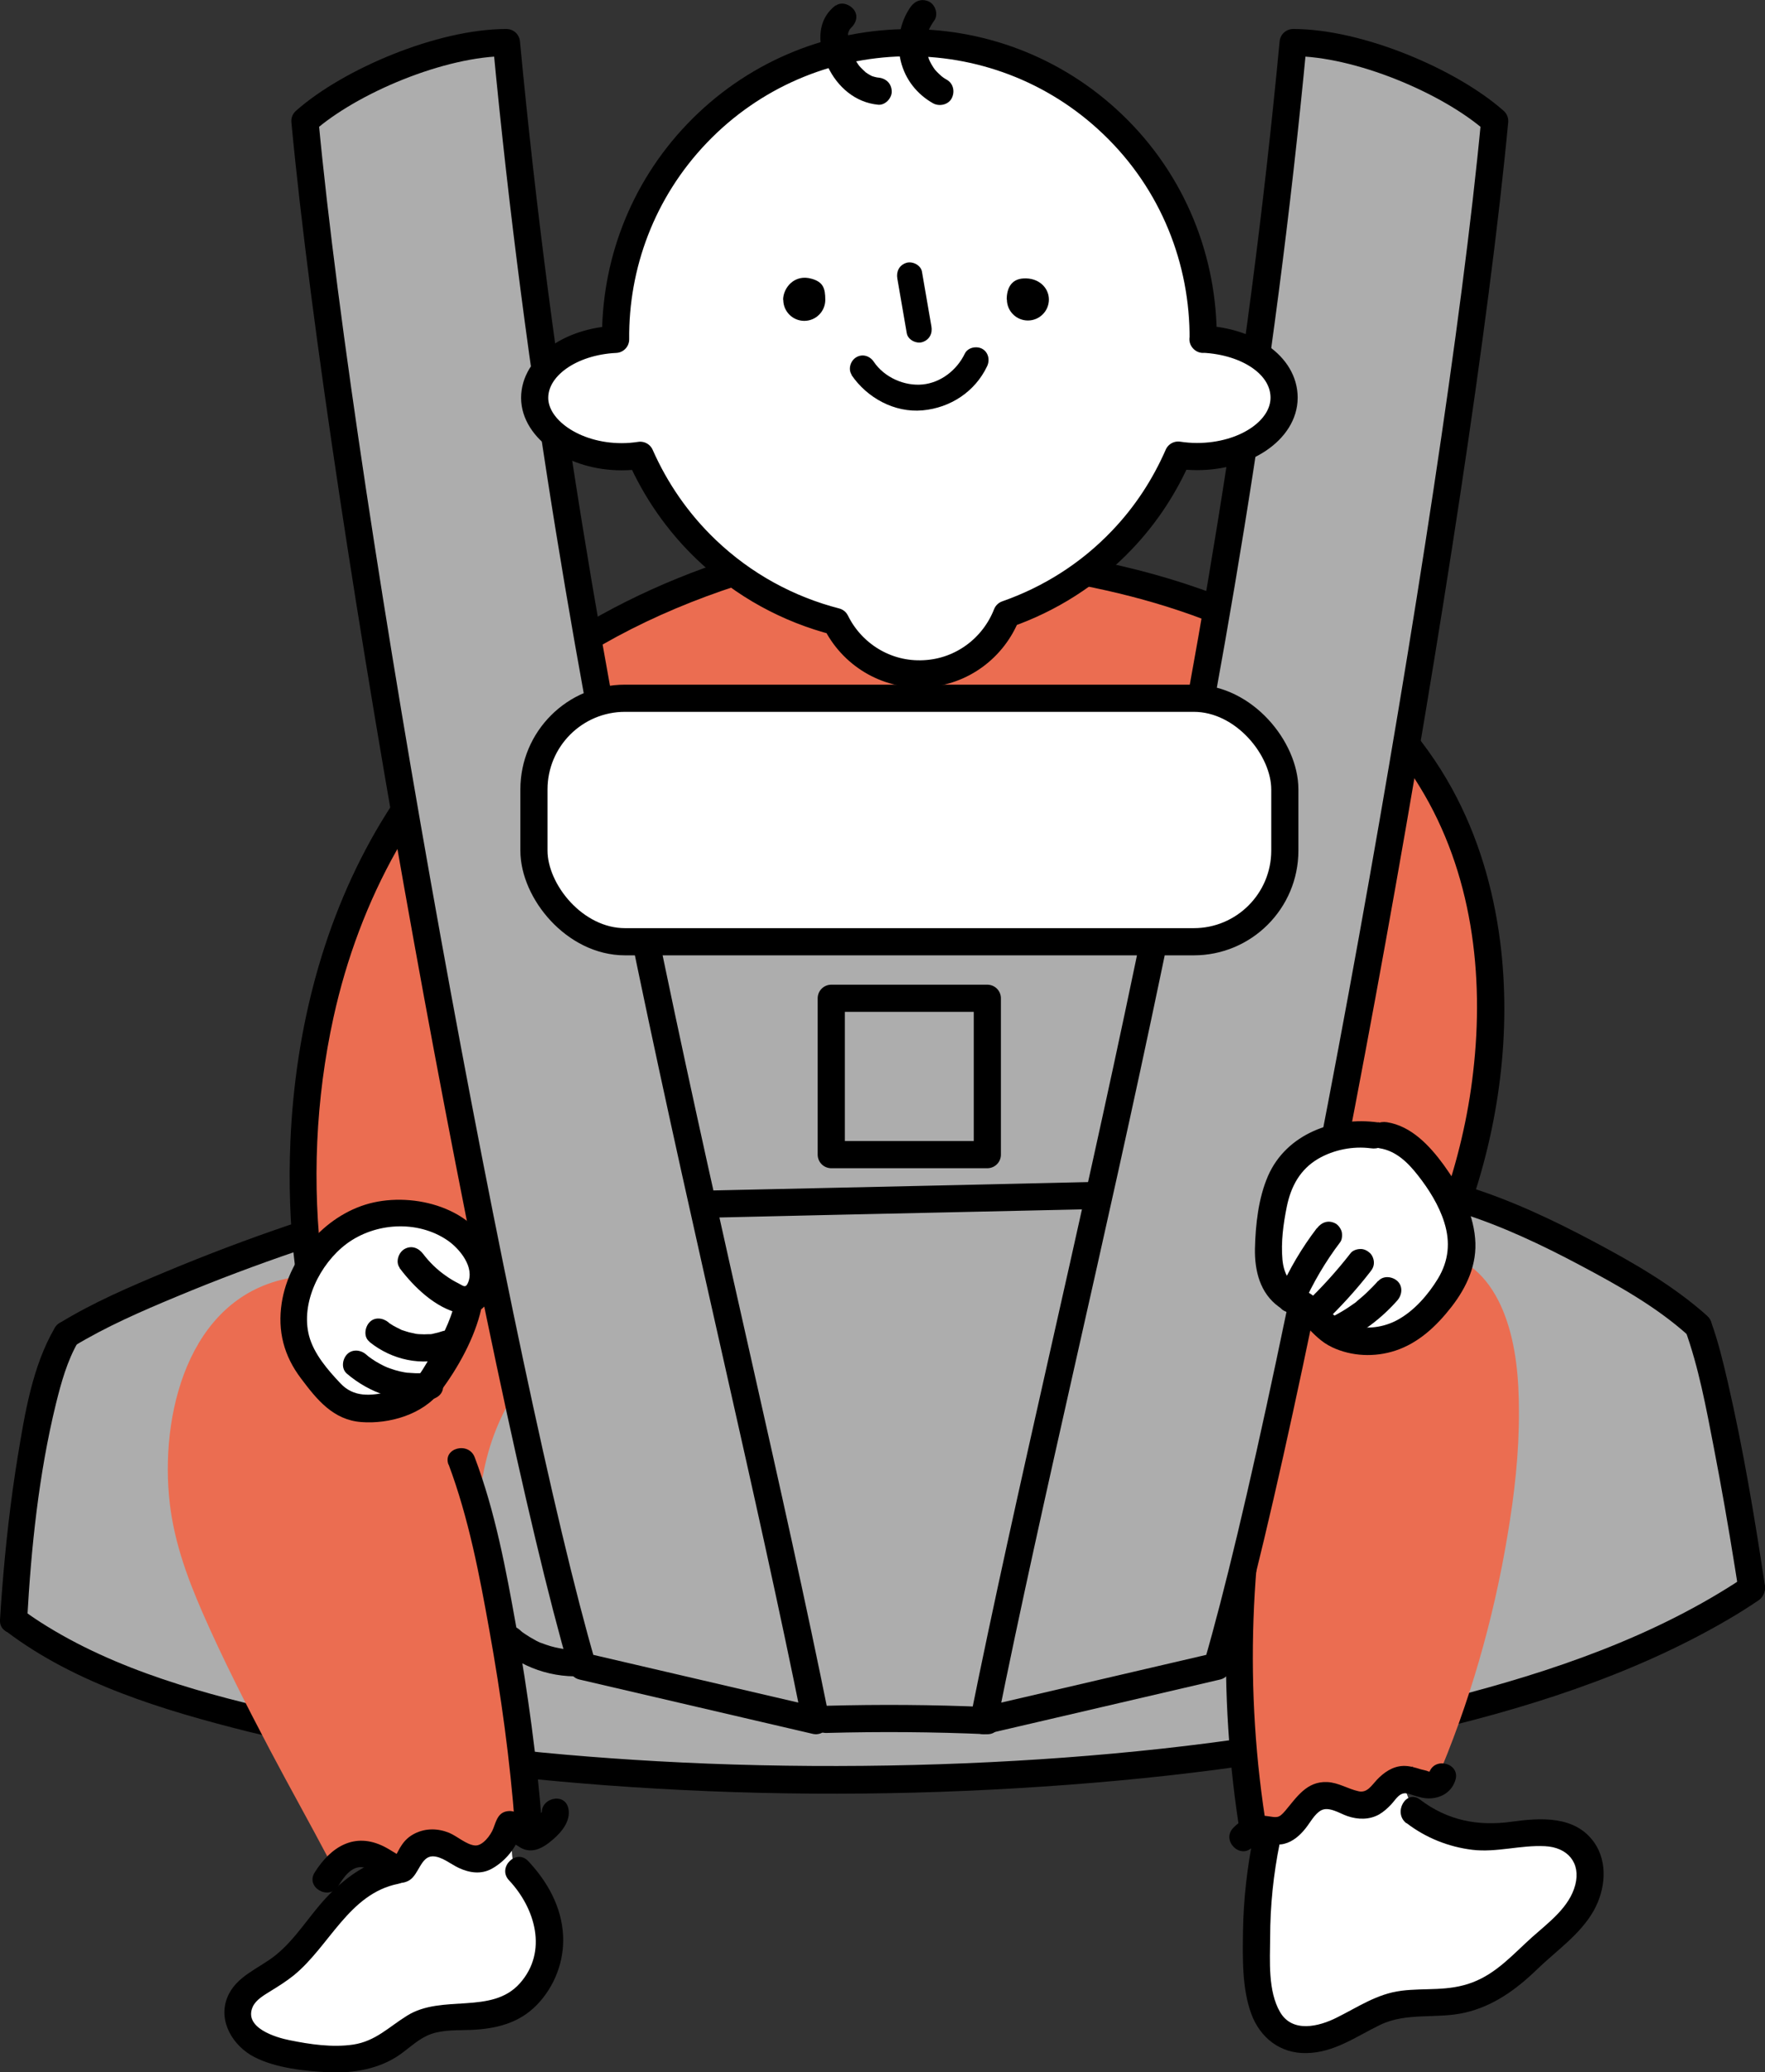<?xml version="1.0" encoding="UTF-8"?>
<svg id="_レイヤー_2" data-name="レイヤー 2" xmlns="http://www.w3.org/2000/svg" viewBox="0 0 97.48 114.38">
  <rect x="0" y="0" width="97.48" height="114.38" fill="#333333" stroke="none"/>
  <defs>
    <style>
      .cls-1, .cls-2, .cls-3 {
        fill: #fff;
      }

      .cls-2 {
        stroke-miterlimit: 10;
      }

      .cls-2, .cls-3, .cls-4, .cls-5 {
        stroke: #000;
        stroke-width: 1.5px;
      }

      .cls-3, .cls-4, .cls-5 {
        stroke-linejoin: round;
      }

      .cls-4, .cls-6 {
        fill: #adadad;
      }

      .cls-5 {
        fill: none;
      }

      .cls-7 {
        fill: #eb6d51;
      }
    </style>
  </defs>
  <g id="_レイヤー_14" data-name="レイヤー 14">
    <g>
      <path class="cls-6" d="m26.53,65.95c-6.92.69-13.69,2.85-19.73,6.29-.96.55-2.45.55-3.13,1.43-1.88,2.42-2.31,10.53-2.5,15.89,7.45,4.88,27.59,7.71,29.19,7.96,14.21,2.2,46.63-1.19,51.04-2.67,2.26-.76,11.15-4.59,15.34-7.16.57-5.64-2.52-14.04-2.97-14.52-1.62-1.72-14.67-11.25-28.98-7.2"/>
      <g>
        <path d="m.37,90.06c3.82,2.89,8.73,4.36,13.31,5.51,6.48,1.61,13.15,2.47,19.8,2.97,7.55.56,15.14.61,22.7.16s14.69-1.32,21.86-2.95c6-1.36,12.06-3.24,17.4-6.36.57-.33,1.12-.68,1.67-1.05.8-.53.05-1.83-.76-1.3-4.92,3.29-10.66,5.24-16.36,6.69-6.94,1.76-14.07,2.75-21.21,3.28s-15,.62-22.49.2c-6.74-.38-13.5-1.14-20.1-2.6-4.78-1.06-9.78-2.4-13.95-5.07-.39-.25-.76-.51-1.13-.78-.77-.58-1.52.72-.76,1.3H.37Z"/>
        <path d="m97.47,87.49c-.56-3.74-1.19-7.49-2.04-11.18-.26-1.12-.53-2.25-.92-3.33-.33-.9-1.78-.51-1.45.4.76,2.09,1.17,4.33,1.59,6.5s.81,4.39,1.16,6.59c.08.47.15.95.22,1.42.14.95,1.59.55,1.45-.4h0Z"/>
        <path d="m94.3,72.64c-1.86-1.67-4.08-2.94-6.28-4.11s-4.54-2.28-6.95-3.03c-.92-.29-1.32,1.16-.4,1.45,2.29.72,4.48,1.76,6.59,2.88s4.21,2.29,5.97,3.87c.72.64,1.78-.41,1.06-1.06h0Z"/>
        <path d="m1.5,89.41c.22-3.99.64-8.05,1.59-11.93.29-1.17.62-2.37,1.23-3.42.49-.84-.81-1.59-1.3-.76-1.23,2.11-1.65,4.72-2.04,7.09s-.68,4.94-.87,7.43c-.04.53-.08,1.06-.11,1.59-.05.96,1.45.96,1.5,0h0Z"/>
        <path d="m4.05,74.32c1.81-1.1,3.77-1.95,5.72-2.76,2.18-.91,4.39-1.74,6.62-2.5.91-.31.52-1.76-.4-1.45-2.3.78-4.57,1.64-6.8,2.57-2.01.84-4.03,1.7-5.89,2.84-.82.5-.07,1.8.76,1.3h0Z"/>
      </g>
      <path class="cls-7" d="m17.56,69.19c-1.74-9.12,1.93-22.7,7.16-27.6,4.24-3.98,10.78-8.88,15.77-10,4.18-.94,15.21-.48,19.46,0s13.37,4.94,16.31,7.87c6.94,6.94,5.56,20.56,4.39,26-8.32,10.06-47.77,9.03-63.1,3.73Z"/>
      <g>
        <path d="m40.3,30.87c-7.88,2.56-14.93,7.33-19.26,14.52-3.18,5.29-4.73,11.43-5,17.57-.1,2.33-.03,4.68.26,6.99.12.94,1.62.96,1.5,0-.58-4.57-.37-9.3.62-13.8,1.43-6.5,4.66-12.48,9.69-16.9,3.63-3.2,8.01-5.43,12.59-6.92.91-.3.52-1.75-.4-1.45h0Z"/>
        <path d="m59.76,32.31c7.27,1.41,14.66,4.58,18.66,11.13,2.88,4.7,3.57,10.35,2.94,15.75-.28,2.46-.87,4.94-1.71,7.3-.33.91,1.12,1.3,1.45.4,1.69-4.73,2.39-9.95,1.75-14.94-.38-2.94-1.22-5.8-2.65-8.41-1.59-2.9-3.87-5.36-6.55-7.29-3.98-2.85-8.73-4.46-13.5-5.39-.94-.18-1.35,1.26-.4,1.45h0Z"/>
      </g>
      <path class="cls-6" d="m27.99,47.72c13.08-3.96,27.38-3.75,40.34.6-2.99,11.16-1.87,22.96-2.87,34.47-.17,1.97-.42,4-1.38,5.73-1.75,3.17-9.58,6.45-9.58,6.45l-8.85-.07-17.32-4.07-2.38-9.58s.11-2.46,1.99-4.99l.05-28.54Z"/>
      <path class="cls-1" d="m70.41,99.59c-.5,3.2-1.08,6.42-.92,9.65.06,1.23.69,2.64,1.71,3.33,2.36,1.6,4.11-1.25,5.56-1.81,1.19-.46,3.56-.1,4.72-.61,1.7-.75,3.89-2.3,5.99-5.25.39-.54.57-2.39-.01-2.72-2.31-1.31-7.5-1.3-9.4-2.19-1.11-3-1.66-4.82-5.02-3.32-1.36.61-2.47,1.89-2.64,2.92Z"/>
      <path class="cls-1" d="m22.23,102.16c-1.41,1.84-3.73,2.79-5.17,4.6-.5.63-.9,1.36-1.51,1.9-.72.63-1.8,1.06-1.96,2.01-.1.62.27,1.24.78,1.6s1.14.51,1.75.63c.89.18,1.79.3,2.7.38,1,.09,2.08.1,2.94-.42.66-.41,1.16-1.11,1.91-1.31.42-.11.86-.04,1.29-.03,1.63.04,3.27-.77,4.22-2.1s1.19-3.14.61-4.67c-.15-.39-.35-.78-.65-1.07-.22-.21-.49-.37-.65-.62-.38-.57-.08-1.4-.42-1.99"/>
      <path class="cls-7" d="m77.09,68.42c2.17.18,4.68,2.83,5.46,4.86,1.16,3.04-.52,14.59-3.08,24.39-1.36-.65-3.22.26-3.54,1.74-1.13.45-2.32-.93-3.49-.61-1.38.38-1.59,2.8-3.02,2.81-.41-5.79-.82-11.59-1.23-17.38-.23-3.32-.45-6.75.68-9.87s4.02-6.3,8.22-5.95Z"/>
      <path class="cls-7" d="m27.04,70.35c-2.8-1.6-6.33-.78-9.33.38-1.93.75-3.87,1.65-5.31,3.14-2.39,2.49-3.01,6.28-2.42,9.69.77,4.46,6.67,15.05,9.09,19.68.53-1.27,2.88.25,3.75-.8.26-.31.3-.78.64-1.01.49-.33,1.1.12,1.63.39,1.2.62,4.08-.89,4.08-1.4-.24-4.3-2.48-15.6-3.67-19.78,1.32-1.75,2.15-3.2,2.64-4.93s.75-4.29-1.1-5.35Z"/>
      <path d="m45.65,95.65c2.95-.08,5.9-.06,8.85.07.97.04.96-1.46,0-1.5-2.95-.13-5.9-.15-8.85-.07-.96.03-.97,1.53,0,1.5h0Z"/>
      <path d="m27.62,90.98c1.44,1.23,3.28,1.74,5.14,1.48.39-.06.64-.57.52-.92-.14-.43-.5-.58-.92-.52.16-.02-.12.01-.15.01-.09,0-.19.01-.28.02-.19,0-.38,0-.57-.01-.09,0-.19-.02-.28-.03.16.02-.12-.02-.15-.03-.17-.03-.35-.07-.52-.12s-.34-.11-.5-.17c-.08-.03-.09-.04-.02,0-.04-.02-.09-.04-.13-.06-.09-.04-.17-.08-.25-.13-.17-.09-.33-.19-.48-.29-.08-.05-.16-.11-.23-.16.11.09-.1-.09-.12-.11-.3-.25-.77-.31-1.06,0-.26.28-.32.79,0,1.06h0Z"/>
      <rect class="cls-5" x="45.91" y="55.1" width="8.62" height="8.63"/>
      <path d="m38.8,67.22c2.47-.06,4.94-.11,7.41-.17l11.8-.26,2.71-.06c.96-.02.97-1.52,0-1.5-2.47.06-4.94.11-7.41.17l-11.8.26-2.71.06c-.96.02-.97,1.52,0,1.5h0Z"/>
      <g>
        <path d="m21.59,102.52c-1.4.28-2.62,1.2-3.58,2.23s-1.68,2.27-2.78,3.16c-.93.75-2.21,1.16-2.68,2.35-.52,1.31.33,2.68,1.5,3.28s2.78.78,4.12.84,2.8-.18,3.95-1c.54-.39,1.04-.88,1.68-1.11.71-.25,1.49-.2,2.23-.23,1.37-.06,2.64-.37,3.62-1.38s1.52-2.42,1.45-3.82c-.08-1.59-.86-2.98-1.93-4.12-.66-.7-1.72.36-1.06,1.06,1.45,1.54,2.16,3.94.6,5.69s-4.29.58-6.22,1.78c-1.02.63-1.74,1.41-2.98,1.6-1.15.17-2.38-.01-3.51-.24-.77-.15-2.56-.69-2.04-1.85.18-.39.63-.64.98-.86.44-.27.87-.54,1.27-.86,1.98-1.6,3.05-4.51,5.77-5.06.95-.19.55-1.64-.4-1.45h0Z"/>
        <path class="cls-7" d="m27.29,75.88c-1.02,1.56-1.73,3.34-2.06,5.17-.07.38.1.83.52.92.37.08.85-.11.92-.52.32-1.76.94-3.33,1.91-4.81.22-.34.07-.83-.27-1.03-.37-.21-.8-.07-1.03.27h0Z"/>
        <path d="m24.78,80.84c1.1,2.94,1.7,6.08,2.25,9.16.64,3.56,1.14,7.16,1.41,10.77.07.96,1.57.96,1.5,0-.28-3.68-.79-7.35-1.43-10.98-.56-3.14-1.16-6.36-2.29-9.35-.34-.9-1.79-.51-1.45.4h0Z"/>
        <path class="cls-7" d="m16.3,70.49c-5.67.83-7.4,7.11-6.97,12.04.2,2.31.94,4.38,1.86,6.49,1.13,2.58,2.42,5.1,3.73,7.59,1.06,2.01,2.18,4,3.24,6.01.45.85,1.74.1,1.3-.76-2.09-3.97-4.3-7.86-6.2-11.92-.9-1.92-1.83-3.91-2.23-6.02-.43-2.3-.36-4.79.33-7.03.8-2.6,2.59-4.55,5.35-4.95.95-.14.55-1.58-.4-1.45h0Z"/>
        <path d="m18.68,104.1c.3-.48.74-1.15,1.4-1.03.44.08.8.41,1.18.61.42.23.9.37,1.35.1.52-.32.63-1.3,1.27-1.32.51-.01,1.02.44,1.46.64.58.27,1.22.37,1.81.05.66-.36,1.25-1.01,1.51-1.72.03-.09.07-.19.09-.28,0-.03.02-.06.02-.09v-.03c.1-.34-.2-.22-.89.35.16.2.53.38.74.52.69.49,1.34.13,1.91-.36.49-.42,1.01-1.04.86-1.73-.21-.94-1.65-.54-1.45.4-.06-.29.14-.33-.08-.13-.09.08-.16.18-.25.27-.17.17-.69.34-.26.37.35.02.15.02.02-.1-.07-.06-.15-.11-.23-.17-.12-.09-.25-.19-.38-.27-.19-.12-.4-.23-.63-.22-.6.02-.71.5-.88.95-.14.38-.6.99-1.02.95-.47-.04-.99-.52-1.43-.7-.62-.25-1.29-.26-1.89.04-.32.16-.56.38-.75.68-.09.13-.16.28-.24.42.04-.06-.13.22-.13.22-.03-.04.39-.07.38-.06-.02.02-.2-.1-.34-.18-.2-.12-.4-.25-.62-.36-1.62-.81-2.93,0-3.83,1.43-.52.82.78,1.57,1.3.76h0Z"/>
      </g>
      <g>
        <path d="m77.69,100.63c1.06.81,2.31,1.31,3.63,1.47s2.66-.27,4.01-.2c1.24.06,1.99.91,1.67,2.14s-1.46,2.06-2.37,2.87c-1.05.94-1.96,2-3.31,2.51s-2.59.29-3.93.46-2.39.9-3.56,1.48c-.99.5-2.45.86-3.13-.3s-.56-2.85-.55-4.12c0-1.75.18-3.49.53-5.21.19-.94-1.26-1.35-1.45-.4-.35,1.73-.55,3.48-.58,5.24-.02,1.48-.06,3.18.46,4.59.49,1.32,1.6,2.19,3.04,2.16,1.53-.02,2.74-.91,4.06-1.55,1.48-.72,3.12-.32,4.69-.68s2.83-1.27,3.98-2.38c1.07-1.04,2.41-1.94,3.15-3.27.63-1.13.79-2.64.02-3.74-1.05-1.5-2.97-1.37-4.57-1.15-1.85.26-3.54-.07-5.05-1.22-.77-.59-1.51.72-.76,1.3h0Z"/>
        <path d="m69.34,77.35c-1.86,7.9-2.13,16.11-.81,24.12.16.95,1.6.55,1.45-.4-1.28-7.73-.99-15.69.81-23.32.22-.94-1.22-1.34-1.45-.4h0Z"/>
        <path class="cls-7" d="m79.45,70.67c2.67.73,2.92,4.79,2.94,7.18.03,4.36-.85,8.74-2.03,12.93-.66,2.34-1.43,4.66-2.4,6.89-.38.88.91,1.64,1.3.76,1.89-4.37,3.22-9,4-13.69.38-2.25.64-4.53.63-6.81,0-1.8-.15-3.69-.8-5.39-.59-1.53-1.6-2.86-3.24-3.31-.93-.26-1.33,1.19-.4,1.45h0Z"/>
        <path d="m69.17,101.95c.47-.49,1.16-.02,1.75-.18.49-.12.88-.47,1.19-.86.24-.3.49-.78.84-.98.44-.25,1.05.17,1.47.31.58.2,1.22.21,1.76-.1.24-.14.46-.34.65-.54.17-.18.34-.46.56-.57.23-.12.46,0,.7.07.31.1.61.18.93.16.64-.04,1.17-.39,1.36-1.01.29-.92-1.16-1.32-1.45-.4.07-.21.08-.02-.05-.08-.1-.05-.3-.08-.4-.11-.32-.1-.64-.2-.98-.19-.59.02-1.07.36-1.46.77-.29.31-.53.73-1,.63-.6-.13-1.11-.48-1.74-.51-1.13-.05-1.68.83-2.32,1.59-.36.42-.45.37-.99.29-.71-.1-1.38.13-1.88.65-.67.7.39,1.76,1.06,1.06h0Z"/>
      </g>
      <path class="cls-4" d="m32.17,91.97c-4.5-15.4-13.25-63.2-15.33-85.29,2.5-2.21,7.53-4.33,11.13-4.33,3.54,37.46,12.02,67.44,17.09,92.62l-12.89-3Z"/>
      <path class="cls-4" d="m67.22,91.97c4.5-15.4,13.25-63.2,15.33-85.29-2.5-2.21-7.53-4.33-11.13-4.33-3.54,37.46-12.02,67.44-17.09,92.62l12.89-3Z"/>
      <rect class="cls-2" x="29.49" y="38.54" width="41.47" height="13.44" rx="5.03" ry="5.03"/>
      <g>
        <g>
          <path class="cls-1" d="m22.71,69.61c.65.88,1.53,1.59,2.53,2.04.17.07.34.14.53.13.39-.02.68-.39.8-.77.4-1.25-.5-2.59-1.62-3.27-1.65-1.01-3.84-1.03-5.55-.11s-2.89,2.71-3.13,4.63c-.07.56-.07,1.14.08,1.68.26.98.93,1.79,1.58,2.56.29.34.58.69.96.92.79.47,1.79.35,2.69.15.56-.13,1.13-.29,1.59-.63.44-.34.74-.83,1.03-1.3.69-1.13,1.39-2.29,1.66-3.59"/>
          <path d="m22.07,69.99c.79,1.05,1.99,2.21,3.32,2.5,1.64.36,2.25-1.67,1.91-2.91-.75-2.77-4.15-3.77-6.67-3.21s-4.66,2.91-5.07,5.54c-.24,1.56.12,2.93,1.07,4.18.87,1.16,1.77,2.28,3.32,2.4s3.42-.42,4.38-1.7,1.89-2.94,2.25-4.55c.21-.94-1.24-1.34-1.45-.4-.25,1.13-.8,2.12-1.39,3.1-.26.42-.5.89-.85,1.24-.39.38-.91.52-1.42.64-.99.23-1.94.32-2.68-.48-.69-.73-1.46-1.62-1.72-2.61-.48-1.83.61-3.98,2.06-5.07,1.58-1.18,3.91-1.33,5.57-.21.68.46,1.55,1.51,1.13,2.39-.13.27-.26.12-.5,0s-.48-.26-.7-.42c-.48-.33-.91-.75-1.26-1.21-.25-.33-.64-.49-1.03-.27-.32.18-.51.7-.27,1.03h0Z"/>
        </g>
        <path d="m19.16,75.82c1.25,1.07,2.92,1.64,4.56,1.44.39-.05.77-.31.75-.75-.02-.37-.33-.8-.75-.75-.34.04-.69.05-1.03.02-.03,0-.31-.03-.12,0-.09-.01-.17-.03-.26-.04-.17-.03-.34-.07-.5-.12s-.33-.11-.49-.17c.16.06-.09-.04-.12-.06-.08-.04-.15-.08-.23-.12-.15-.08-.3-.17-.44-.27-.07-.05-.14-.1-.21-.15.13.1-.08-.07-.1-.09-.3-.26-.77-.31-1.06,0-.26.28-.32.79,0,1.06h0Z"/>
        <path d="m20.41,74.07c1.23.99,2.89,1.36,4.41.85.37-.12.65-.52.52-.92-.12-.37-.52-.66-.92-.52-.14.05-.29.09-.44.12-.07.02-.15.04-.23.04.21,0-.04,0-.09,0-.15.01-.31.01-.46,0-.08,0-.15-.01-.23-.02-.09-.01-.08,0,.03,0-.04,0-.08-.01-.11-.02-.15-.03-.3-.06-.45-.11-.07-.02-.15-.05-.22-.07-.04-.01-.07-.03-.11-.04.09.04.1.04.02,0-.14-.07-.27-.13-.41-.21-.07-.04-.13-.08-.19-.12-.03-.02-.06-.04-.09-.07.08.06.08.06.02.01-.3-.25-.77-.32-1.06,0-.25.27-.33.8,0,1.06h0Z"/>
      </g>
      <g>
        <g>
          <path class="cls-1" d="m75.9,62.67c-1.93-.29-4.09.5-5.03,2.2-.5.9-.62,1.96-.73,2.98-.14,1.24-.2,2.69.74,3.51.41.36.95.53,1.37.87.32.26.56.6.85.89,1.22,1.18,3.28,1.16,4.71.24.56-.36,1.04-.83,1.47-1.34.65-.76,1.22-1.63,1.4-2.61.22-1.24-.22-2.52-.86-3.61-.76-1.29-1.94-2.96-3.42-3.14"/>
          <path d="m76.1,61.95c-2.4-.33-5.05.62-6.07,2.96-.53,1.22-.69,2.69-.72,4.02-.02,1.21.28,2.44,1.31,3.19.49.36,1.04.57,1.47,1.02.45.48.87.93,1.48,1.22,1.08.51,2.36.56,3.49.19,1.28-.42,2.27-1.35,3.09-2.4.86-1.1,1.45-2.38,1.32-3.8-.13-1.49-.87-2.86-1.74-4.06-.77-1.05-1.78-2.14-3.13-2.35-.4-.06-.8.1-.92.52-.1.35.12.86.52.92.9.14,1.56.79,2.1,1.48.61.77,1.18,1.68,1.47,2.62.34,1.09.24,2.11-.35,3.09-.54.89-1.32,1.79-2.25,2.29-.74.4-1.66.53-2.48.31-1.01-.27-1.45-1.18-2.27-1.73-.38-.26-.87-.41-1.17-.77-.27-.31-.38-.73-.42-1.14-.09-.96.05-2,.24-2.93.23-1.12.73-2.05,1.73-2.64.86-.5,1.92-.71,2.91-.58.4.06.8-.1.92-.52.1-.35-.12-.87-.52-.92h0Z"/>
        </g>
        <path d="m72.72,67.8c-.83,1.09-1.53,2.27-2.07,3.52-.16.36-.12.82.27,1.03.32.17.86.11,1.03-.27.55-1.25,1.25-2.44,2.07-3.52.11-.14.12-.41.08-.58-.05-.17-.18-.36-.34-.45-.4-.21-.77-.07-1.03.27h0Z"/>
        <path d="m74.6,69.16c-.77.99-1.62,1.93-2.53,2.79-.28.27-.29.79,0,1.06s.76.29,1.06,0c.91-.87,1.76-1.8,2.53-2.79.13-.16.22-.31.22-.53,0-.18-.08-.4-.22-.53s-.33-.23-.53-.22c-.18,0-.41.07-.53.22h0Z"/>
        <path d="m76.12,70.69c-.21.24-.43.46-.66.68-.11.1-.23.21-.34.3-.06.05-.12.1-.18.15-.13.11.09-.07.01,0-.03.03-.07.05-.1.08-.51.37-1.05.69-1.63.95-.36.16-.47.71-.27,1.03.24.37.64.44,1.03.27,1.22-.55,2.32-1.38,3.2-2.38.26-.3.31-.77,0-1.06-.28-.26-.79-.32-1.06,0h0Z"/>
      </g>
      <path class="cls-3" d="m66.45,18.73c.03-4.32-1.63-8.65-5-11.87-6.48-6.2-16.76-5.97-22.96.51-3.04,3.18-4.53,7.28-4.49,11.36-2.5.12-4.47,1.51-4.47,3.23s2.16,3.25,4.81,3.25c.35,0,.69-.03,1.02-.08.84,1.9,2.05,3.68,3.64,5.2,2.08,1.99,4.56,3.31,7.16,3.98.88,1.79,2.76,2.99,4.88,2.88h0c2.1-.1,3.84-1.45,4.56-3.29,2.34-.82,4.53-2.17,6.36-4.09,1.35-1.41,2.37-3,3.11-4.69.33.05.68.08,1.04.08,2.66,0,4.81-1.46,4.81-3.25s-1.98-3.11-4.48-3.23Z"/>
      <path d="m46.16.29c-.55.42-.82.98-.85,1.66-.03.6.16,1.19.41,1.73.53,1.12,1.52,1.98,2.78,2.1.39.04.77-.37.75-.75-.02-.44-.33-.71-.75-.75-.19-.02.15.04-.03,0-.05-.01-.09-.02-.14-.03s-.09-.03-.14-.04c-.18-.05.13.07-.03-.01-.09-.04-.17-.09-.25-.14-.04-.03-.08-.06-.12-.08-.07-.05.09.08,0-.01-.08-.07-.16-.15-.24-.23-.03-.04-.07-.07-.1-.11-.02-.02-.13-.18-.03-.04-.12-.18-.24-.35-.33-.54-.02-.04-.04-.09-.07-.14-.06-.13.02.07,0-.01-.04-.1-.07-.19-.1-.29-.03-.09-.05-.18-.07-.28,0-.03-.01-.06-.01-.08,0-.06,0-.04,0,.06-.02-.04,0-.1-.01-.14,0-.06.03-.27,0-.31.02.02-.03.15,0,.04.01-.05.02-.1.04-.15.01-.04.08-.13.02-.06-.07.08.02-.02.03-.05.07-.14-.1.09,0-.01.03-.03.16-.14,0-.02.31-.24.51-.66.27-1.03-.2-.31-.69-.52-1.03-.27h0Z"/>
      <path d="m50.3.37c-.61.86-.8,1.99-.55,3.01s.91,1.83,1.78,2.32c.34.19.84.09,1.03-.27s.1-.82-.27-1.03c-.08-.04-.15-.09-.22-.14,0,0-.15-.12-.08-.06.06.05-.04-.04-.05-.05-.07-.06-.13-.12-.19-.18-.04-.04-.07-.08-.11-.12-.04-.05-.05-.06,0,0-.11-.15-.21-.31-.29-.48,0-.01-.06-.14-.03-.06s-.02-.05-.02-.06c-.03-.09-.06-.19-.09-.28-.01-.04-.02-.09-.03-.13-.01-.06-.02-.08,0,0-.01-.09-.02-.18-.02-.28,0-.1,0-.21,0-.31,0-.01.02-.16,0-.07s.01-.06.01-.07c.02-.1.04-.2.08-.3.01-.04.03-.09.04-.13.02-.05.03-.09,0-.01.08-.19.19-.37.31-.54.23-.32.07-.85-.27-1.03-.39-.2-.78-.07-1.03.27h0Z"/>
      <g>
        <path d="m43.25,16.55c0-.64.61-1.45,1.59-1.16.62.18.74.52.74,1.16s-.52,1.16-1.16,1.16-1.16-.52-1.16-1.16Z"/>
        <path d="m55.6,16.53c0-.64.27-1.12.91-1.16.86-.06,1.42.52,1.42,1.16s-.52,1.16-1.16,1.16-1.16-.52-1.16-1.16Z"/>
        <path d="m49.56,15.38c.17,1,.35,2.01.52,3.01.06.37.53.6.87.49.39-.13.56-.48.49-.87-.17-1-.35-2.01-.52-3.01-.06-.37-.53-.6-.87-.49-.39.13-.56.48-.49.87h0Z"/>
        <path d="m47.03,20.7c.86,1.26,2.37,2.09,3.92,1.95s2.9-1.04,3.56-2.42c.17-.34.09-.77-.25-.97-.31-.18-.8-.09-.97.25-.44.92-1.33,1.61-2.33,1.71s-2.11-.38-2.7-1.25c-.21-.32-.62-.46-.97-.25-.31.18-.47.65-.25.97h0Z"/>
      </g>
    </g>
  </g>
</svg>